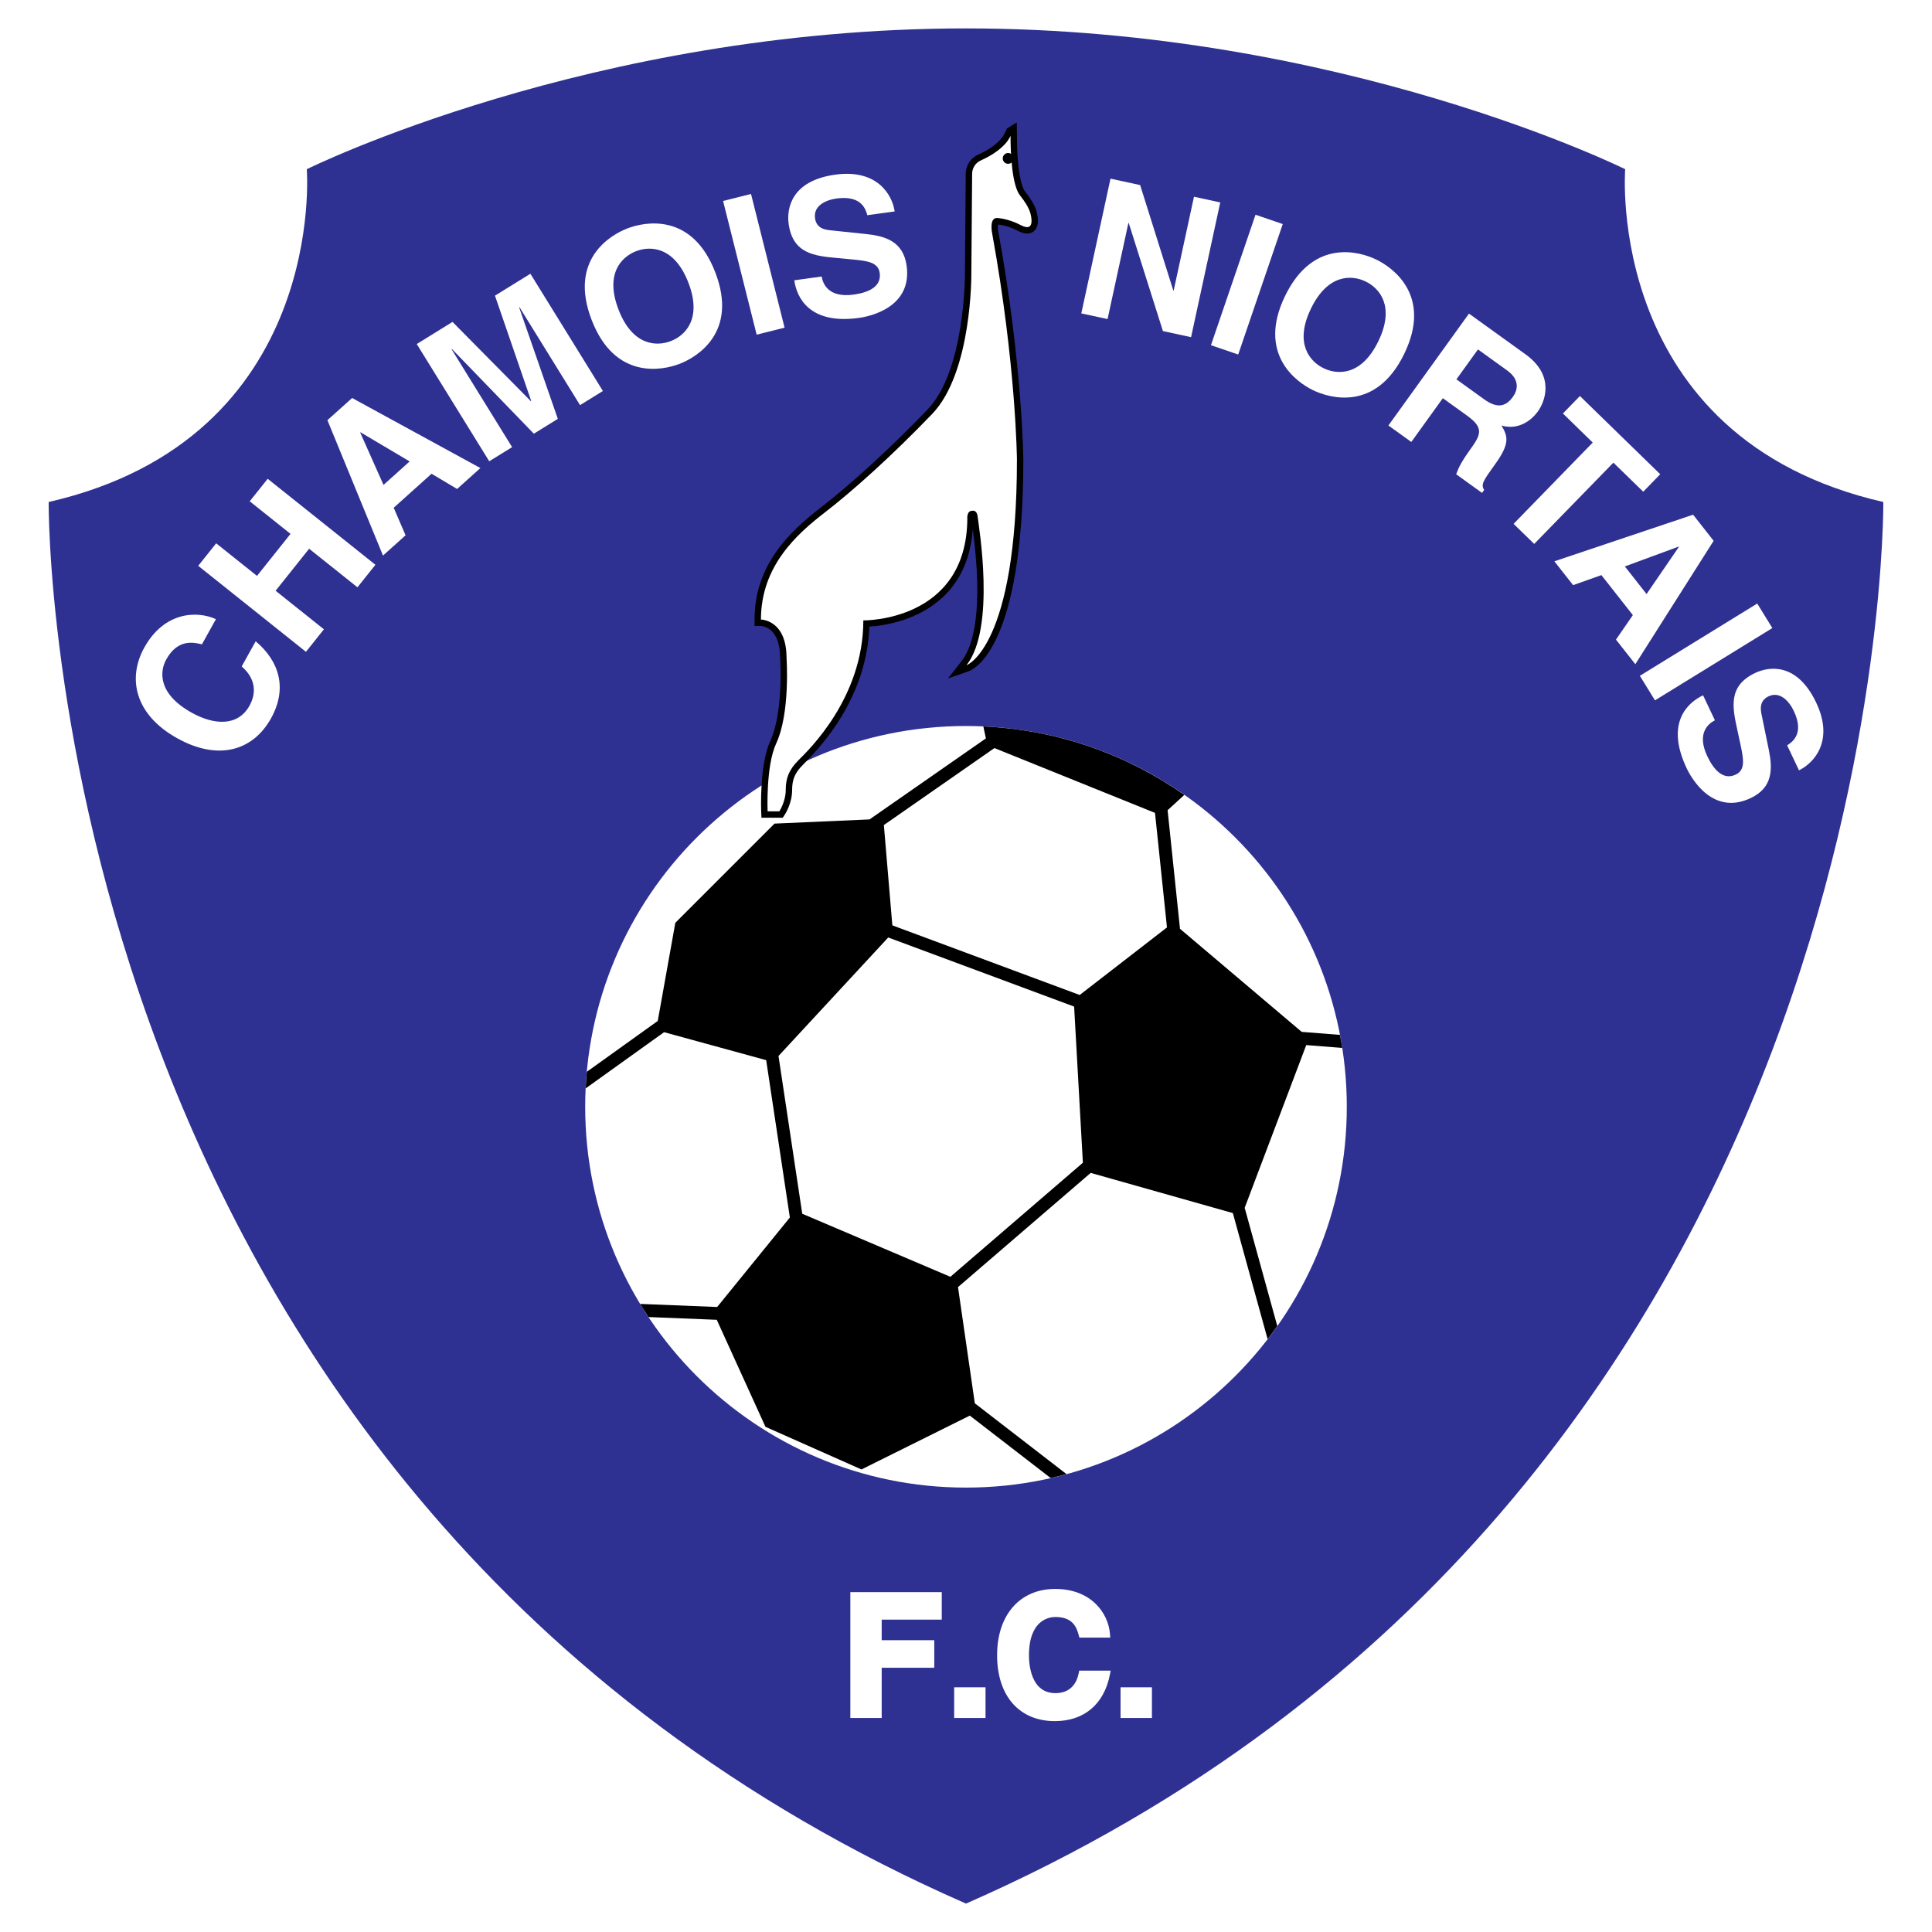 <?xml version="1.0" encoding="utf-8"?>
<!-- Generator: Adobe Illustrator 13.0.0, SVG Export Plug-In . SVG Version: 6.00 Build 14948)  -->
<!DOCTYPE svg PUBLIC "-//W3C//DTD SVG 1.0//EN" "http://www.w3.org/TR/2001/REC-SVG-20010904/DTD/svg10.dtd">
<svg version="1.0" id="Layer_1" xmlns="http://www.w3.org/2000/svg" xmlns:xlink="http://www.w3.org/1999/xlink" x="0px" y="0px"
	 width="192.756px" height="192.756px" viewBox="0 0 192.756 192.756" enable-background="new 0 0 192.756 192.756"
	 xml:space="preserve">
<g>
	<polygon fill-rule="evenodd" clip-rule="evenodd" fill="#FFFFFF" points="0,0 192.756,0 192.756,192.756 0,192.756 0,0 	"/>
	<path fill-rule="evenodd" clip-rule="evenodd" fill="#2E3192" d="M96.377,2.834c-37.459,0-65.768,14.047-65.768,14.047
		S32.739,43.7,4.856,50.085c0,0-0.958,99.29,91.521,139.837c92.48-40.547,91.522-139.837,91.522-139.837
		c-27.883-6.385-25.754-33.203-25.754-33.203S133.838,2.834,96.377,2.834L96.377,2.834z"/>
	<path fill-rule="evenodd" clip-rule="evenodd" fill="#FFFFFF" d="M134.37,110.426c0,20.982-17.01,37.992-37.993,37.992
		c-20.982,0-37.992-17.01-37.992-37.992s17.01-37.993,37.992-37.993C117.36,72.433,134.37,89.443,134.37,110.426L134.37,110.426z"/>
	<path fill-rule="evenodd" clip-rule="evenodd" d="M129.872,102.951L117.698,92.64l0.027-0.003l-1.233-11.801l1.668-1.529
		c-5.727-4.016-12.607-6.496-20.051-6.83l0.253,1.194l-11.608,8.082l-9.479,0.418l-9.897,9.897l-1.758,9.817l-0.01-0.014
		l-7.058,5.059c-0.05,0.551-0.093,1.102-0.12,1.658l7.824-5.607l10.186,2.791l2.363,15.699l-7.253,8.928l-7.686-0.307
		c0.269,0.443,0.551,0.879,0.838,1.311l6.808,0.273l4.858,10.676l9.578,4.256l10.811-5.373l8.066,6.229
		c0.531-0.121,1.058-0.25,1.58-0.393l-9.131-7.051l-0.012,0.016l-1.681-11.621l13.239-11.395l14.182,4.01l3.469,12.574
		c0.331-0.428,0.651-0.865,0.964-1.307l-3.253-11.793l6.143-16.236l3.592,0.283c-0.067-0.438-0.149-0.869-0.232-1.301
		L129.872,102.951L129.872,102.951z M94.819,127.387l-14.779-6.291l-2.369-15.74l10.948-11.823l18.547,6.894l0.873,15.58
		L94.819,127.387L94.819,127.387z M107.721,99.27l-18.692-6.947l-0.846-10.008l11.031-7.68l16.021,6.468l1.194,11.426L107.721,99.27
		L107.721,99.27z"/>
	<path fill-rule="evenodd" clip-rule="evenodd" d="M103.43,21.173c0,0,0.007,0.055,0.01,0.079c-0.005-0.198-0.22-0.957-1.162-2.135
		c-0.395-0.494-0.817-2.221-0.817-5.587l-0.018-1.316l-0.48,0.297l-0.496,0.307l-0.235,0.477c-0.02,0.048-0.434,1.132-2.627,2.129
		c-1.238,0.563-1.252,1.806-1.252,1.858l-0.08,10.051c0,0.101,0.015,9.633-3.733,13.53c-3.633,3.779-7.605,7.425-10.625,9.754
		c-3.28,2.531-6.634,5.84-6.634,11.201v0.63l0.632,0.008c0.078,0.001,1.922,0.062,1.922,3.192c0.015,0.246,0.332,5.45-0.979,8.271
		c-1.092,2.352-0.918,6.862-0.911,7.053l0.025,0.612h2.125l0.19-0.284c0.03-0.045,0.746-1.13,0.746-2.482
		c0-1.062,0.285-1.724,1.09-2.528l0.092-0.091c4.103-4.076,6.345-8.803,6.521-13.687c1.368-0.08,4.88-0.534,7.498-3.091
		c1.693-1.654,2.612-3.895,2.827-6.613c0.309,2.393,0.447,4.403,0.447,6.055c0,4.066-0.78,6.096-1.577,7.109l-1.353,1.719
		l2.066-0.721c0.558-0.195,5.456-2.447,5.456-21.115c0-0.096-0.088-9.521-2.484-22.702c-0.037-0.18-0.052-0.364-0.052-0.516
		c0-0.115,0.016-0.174,0.03-0.235c0.269,0.029,1.043,0.145,1.97,0.632c0.817,0.431,1.31,0.259,1.577,0.04
		C103.771,22.557,103.521,21.488,103.43,21.173L103.43,21.173z"/>
	<path fill-rule="evenodd" clip-rule="evenodd" fill="#FFFFFF" d="M76.583,80.947h1.171c0,0,0.639-0.958,0.639-2.128
		c0-1.171,0.319-2.022,1.277-2.98c0.958-0.958,6.465-6.199,6.465-13.941c0,0,10.296,0.16,10.376-10.137c0,0-0.08-0.798,0.479-0.798
		c0,0,0.479-0.16,0.559,0.638c0.08,0.798,1.836,11.015-1.118,14.766c0,0,5.029-1.756,5.029-20.513c0,0-0.08-9.418-2.475-22.588
		c0,0-0.319-1.517,0.479-1.517c0,0,1.081,0.027,2.395,0.719c1.517,0.798,0.958-1.118,0.958-1.118s-0.08-0.638-1.037-1.836
		c-0.805-1.004-0.958-4.07-0.958-5.986c0,0-0.386,1.307-2.953,2.474c-0.878,0.399-0.878,1.277-0.878,1.277l-0.08,10.057
		c0,0,0.08,9.817-3.911,13.968c-3.991,4.15-7.901,7.662-10.695,9.817c-2.793,2.155-6.385,5.348-6.385,10.695
		c0,0,2.554,0,2.554,3.831c0,0,0.391,5.464-1.038,8.541C76.397,76.424,76.583,80.947,76.583,80.947L76.583,80.947z"/>
	<path fill-rule="evenodd" clip-rule="evenodd" d="M101.12,15.804c0,0.298-0.241,0.539-0.539,0.539
		c-0.297,0-0.538-0.241-0.538-0.539c0-0.297,0.241-0.538,0.538-0.538C100.879,15.266,101.12,15.507,101.12,15.804L101.12,15.804z"/>
	<path fill-rule="evenodd" clip-rule="evenodd" fill="#FFFFFF" d="M20.146,64.285c-0.832-0.199-2.401-0.569-3.557,1.506
		c-0.67,1.205-0.855,3.426,2.542,5.318c2.16,1.201,4.576,1.428,5.759-0.697c0.773-1.389,0.527-2.798-0.778-3.919l1.397-2.511
		c2.332,1.956,3.206,4.678,1.529,7.691c-1.78,3.197-5.215,4.288-9.366,1.978c-4.201-2.338-4.993-5.958-3.269-9.054
		c2.002-3.599,5.291-3.676,7.139-2.823L20.146,64.285L20.146,64.285z"/>
	<polygon fill-rule="evenodd" clip-rule="evenodd" fill="#FFFFFF" points="27.497,58.939 32.317,62.787 30.524,65.032 
		19.776,56.452 21.568,54.207 25.64,57.457 28.986,53.265 24.915,50.015 26.707,47.769 37.456,56.349 35.663,58.595 30.842,54.747 
		27.497,58.939 	"/>
	<path fill-rule="evenodd" clip-rule="evenodd" fill="#FFFFFF" d="M35.938,43.155l0.029-0.025l4.904,2.907l-2.608,2.343
		L35.938,43.155L35.938,43.155z M39.28,50.658l3.776-3.393l2.55,1.52l2.322-2.087l-12.797-6.99l-2.465,2.214l5.545,13.508
		l2.251-2.023L39.28,50.658L39.28,50.658z"/>
	<polygon fill-rule="evenodd" clip-rule="evenodd" fill="#FFFFFF" points="60.152,39.009 57.871,40.419 51.826,30.644 
		51.793,30.664 55.655,41.79 53.261,43.27 45.082,34.815 45.048,34.835 51.094,44.61 48.812,46.021 41.579,34.324 45.147,32.117 
		52.967,40.028 53,40.008 49.383,29.498 52.917,27.311 60.152,39.009 	"/>
	<path fill-rule="evenodd" clip-rule="evenodd" fill="#FFFFFF" d="M61.711,30.891c-1.386-3.592,0.307-5.272,1.754-5.831
		c1.448-0.558,3.83-0.451,5.216,3.142s-0.307,5.272-1.754,5.83C65.479,34.591,63.097,34.483,61.711,30.891L61.711,30.891z
		 M59.03,31.925c2.323,6.022,7.074,5.032,8.772,4.377c1.698-0.655,5.882-3.111,3.559-9.135c-2.323-6.022-7.074-5.031-8.771-4.376
		C60.892,23.446,56.707,25.902,59.03,31.925L59.03,31.925z"/>
	<polygon fill-rule="evenodd" clip-rule="evenodd" fill="#FFFFFF" points="78.278,32.691 75.492,33.39 72.142,20.051 74.929,19.351 
		78.278,32.691 	"/>
	<path fill-rule="evenodd" clip-rule="evenodd" fill="#FFFFFF" d="M81.977,27.588c0.124,0.756,0.702,2.146,3.188,1.805
		c1.347-0.185,2.802-0.714,2.604-2.156c-0.146-1.062-1.21-1.207-2.699-1.35l-1.508-0.141c-2.272-0.209-4.466-0.411-4.878-3.409
		c-0.208-1.518,0.24-4.306,4.662-4.914c4.174-0.574,5.669,2.005,5.918,3.672l-2.732,0.376c-0.16-0.597-0.585-2.008-3.072-1.666
		c-1.082,0.149-2.317,0.725-2.147,1.958c0.146,1.063,1.05,1.17,1.638,1.225l3.433,0.36c1.922,0.199,3.735,0.724,4.071,3.172
		c0.564,4.099-3.562,5.034-4.757,5.198c-4.972,0.684-6.22-2.064-6.452-3.753L81.977,27.588L81.977,27.588z"/>
	<polygon fill-rule="evenodd" clip-rule="evenodd" fill="#FFFFFF" points="119.124,19.629 121.745,20.197 118.834,33.639 
		116.025,33.031 112.617,22.257 112.579,22.249 110.503,31.834 107.882,31.267 110.794,17.824 113.752,18.465 117.059,28.982 
		117.097,28.99 119.124,19.629 	"/>
	<polygon fill-rule="evenodd" clip-rule="evenodd" fill="#FFFFFF" points="123.536,35.37 120.817,34.441 125.262,21.426 
		127.981,22.354 123.536,35.37 	"/>
	<path fill-rule="evenodd" clip-rule="evenodd" fill="#FFFFFF" d="M130.797,30.783c1.681-3.464,4.062-3.373,5.459-2.696
		c1.396,0.677,2.942,2.492,1.262,5.956c-1.68,3.464-4.062,3.373-5.459,2.696S129.116,34.247,130.797,30.783L130.797,30.783z
		 M128.211,29.529c-2.817,5.808,1.148,8.605,2.786,9.399c1.637,0.794,6.288,2.178,9.106-3.63c2.816-5.808-1.148-8.604-2.786-9.399
		C135.681,25.104,131.028,23.721,128.211,29.529L128.211,29.529z"/>
	<path fill-rule="evenodd" clip-rule="evenodd" fill="#FFFFFF" d="M145.308,37.846l2.149-2.984l2.906,2.093
		c1.368,0.985,1.006,2.046,0.58,2.637c-0.795,1.104-1.688,1.098-2.9,0.225L145.308,37.846L145.308,37.846z M138.522,42.449
		l2.284,1.646l3.146-4.368l2.409,1.735c1.726,1.242,1.394,1.9,0.296,3.423c-0.828,1.15-1.149,1.793-1.375,2.433l2.581,1.858
		l0.212-0.295c-0.362-0.544-0.071-0.949,1.104-2.581c1.5-2.083,1.249-2.784,0.622-3.848c1.373,0.422,2.756-0.188,3.64-1.416
		c0.694-0.964,1.729-3.547-1.24-5.685l-5.642-4.063L138.522,42.449L138.522,42.449z"/>
	<polygon fill-rule="evenodd" clip-rule="evenodd" fill="#FFFFFF" points="153.069,54.269 151.011,52.265 158.908,44.153 
		155.931,41.253 157.628,39.511 165.642,47.315 163.945,49.058 160.968,46.158 153.069,54.269 	"/>
	<path fill-rule="evenodd" clip-rule="evenodd" fill="#FFFFFF" d="M167.478,54.535l0.023,0.03l-3.222,4.703l-2.167-2.755
		L167.478,54.535L167.478,54.535z M159.771,57.379l3.139,3.99l-1.684,2.445l1.931,2.454l7.813-12.312l-2.049-2.605l-13.842,4.65
		l1.871,2.379L159.771,57.379L159.771,57.379z"/>
	<polygon fill-rule="evenodd" clip-rule="evenodd" fill="#FFFFFF" points="165.116,69.874 163.609,67.426 175.32,60.215 
		176.827,62.662 165.116,69.874 	"/>
	<path fill-rule="evenodd" clip-rule="evenodd" fill="#FFFFFF" d="M171.097,71.864c-0.684,0.346-1.835,1.315-0.76,3.583
		c0.583,1.229,1.525,2.457,2.841,1.833c0.969-0.459,0.785-1.517,0.474-2.98l-0.32-1.48c-0.484-2.229-0.954-4.381,1.78-5.678
		c1.385-0.657,4.178-1.07,6.091,2.963c1.806,3.808-0.202,6.011-1.718,6.75l-1.182-2.493c0.521-0.332,1.738-1.164,0.663-3.431
		c-0.469-0.987-1.39-1.991-2.515-1.458c-0.969,0.459-0.8,1.354-0.675,1.931l0.692,3.382c0.389,1.893,0.436,3.779-1.798,4.838
		c-3.738,1.773-5.873-1.879-6.39-2.969c-2.15-4.535,0.094-6.553,1.635-7.284L171.097,71.864L171.097,71.864z"/>
	<path fill-rule="evenodd" clip-rule="evenodd" fill="#FFFFFF" d="M84.838,158.846v12.559h3.129c0,0,0-4.453,0-5.014
		c0.562,0,5.246,0,5.246,0v-2.748c0,0-4.683,0-5.246,0c0-0.428,0-1.621,0-2.051c0.572,0,5.993,0,5.993,0v-2.746h-0.319H84.838
		L84.838,158.846z"/>
	<polygon fill-rule="evenodd" clip-rule="evenodd" fill="#FFFFFF" points="95.197,168.342 95.197,171.404 98.326,171.404 
		98.326,168.342 98.007,168.342 95.197,168.342 	"/>
	<path fill-rule="evenodd" clip-rule="evenodd" fill="#FFFFFF" d="M107.622,166.938c-0.266,1.299-1.07,1.986-2.327,1.986
		c-2.445,0-2.636-2.869-2.636-3.75c0-3.568,2.018-3.846,2.636-3.846c1.823,0,2.142,1.141,2.332,1.824l0.065,0.234h3.077
		l-0.025-0.344c-0.165-2.174-1.944-4.514-5.466-4.514s-5.797,2.596-5.797,6.611c0,4.059,2.208,6.578,5.764,6.578
		c2.921,0,4.924-1.697,5.493-4.658l0.073-0.379h-3.138L107.622,166.938L107.622,166.938z"/>
	<polygon fill-rule="evenodd" clip-rule="evenodd" fill="#FFFFFF" points="114.608,168.342 111.799,168.342 111.799,171.404 
		114.928,171.404 114.928,168.342 114.608,168.342 	"/>
</g>
</svg>
